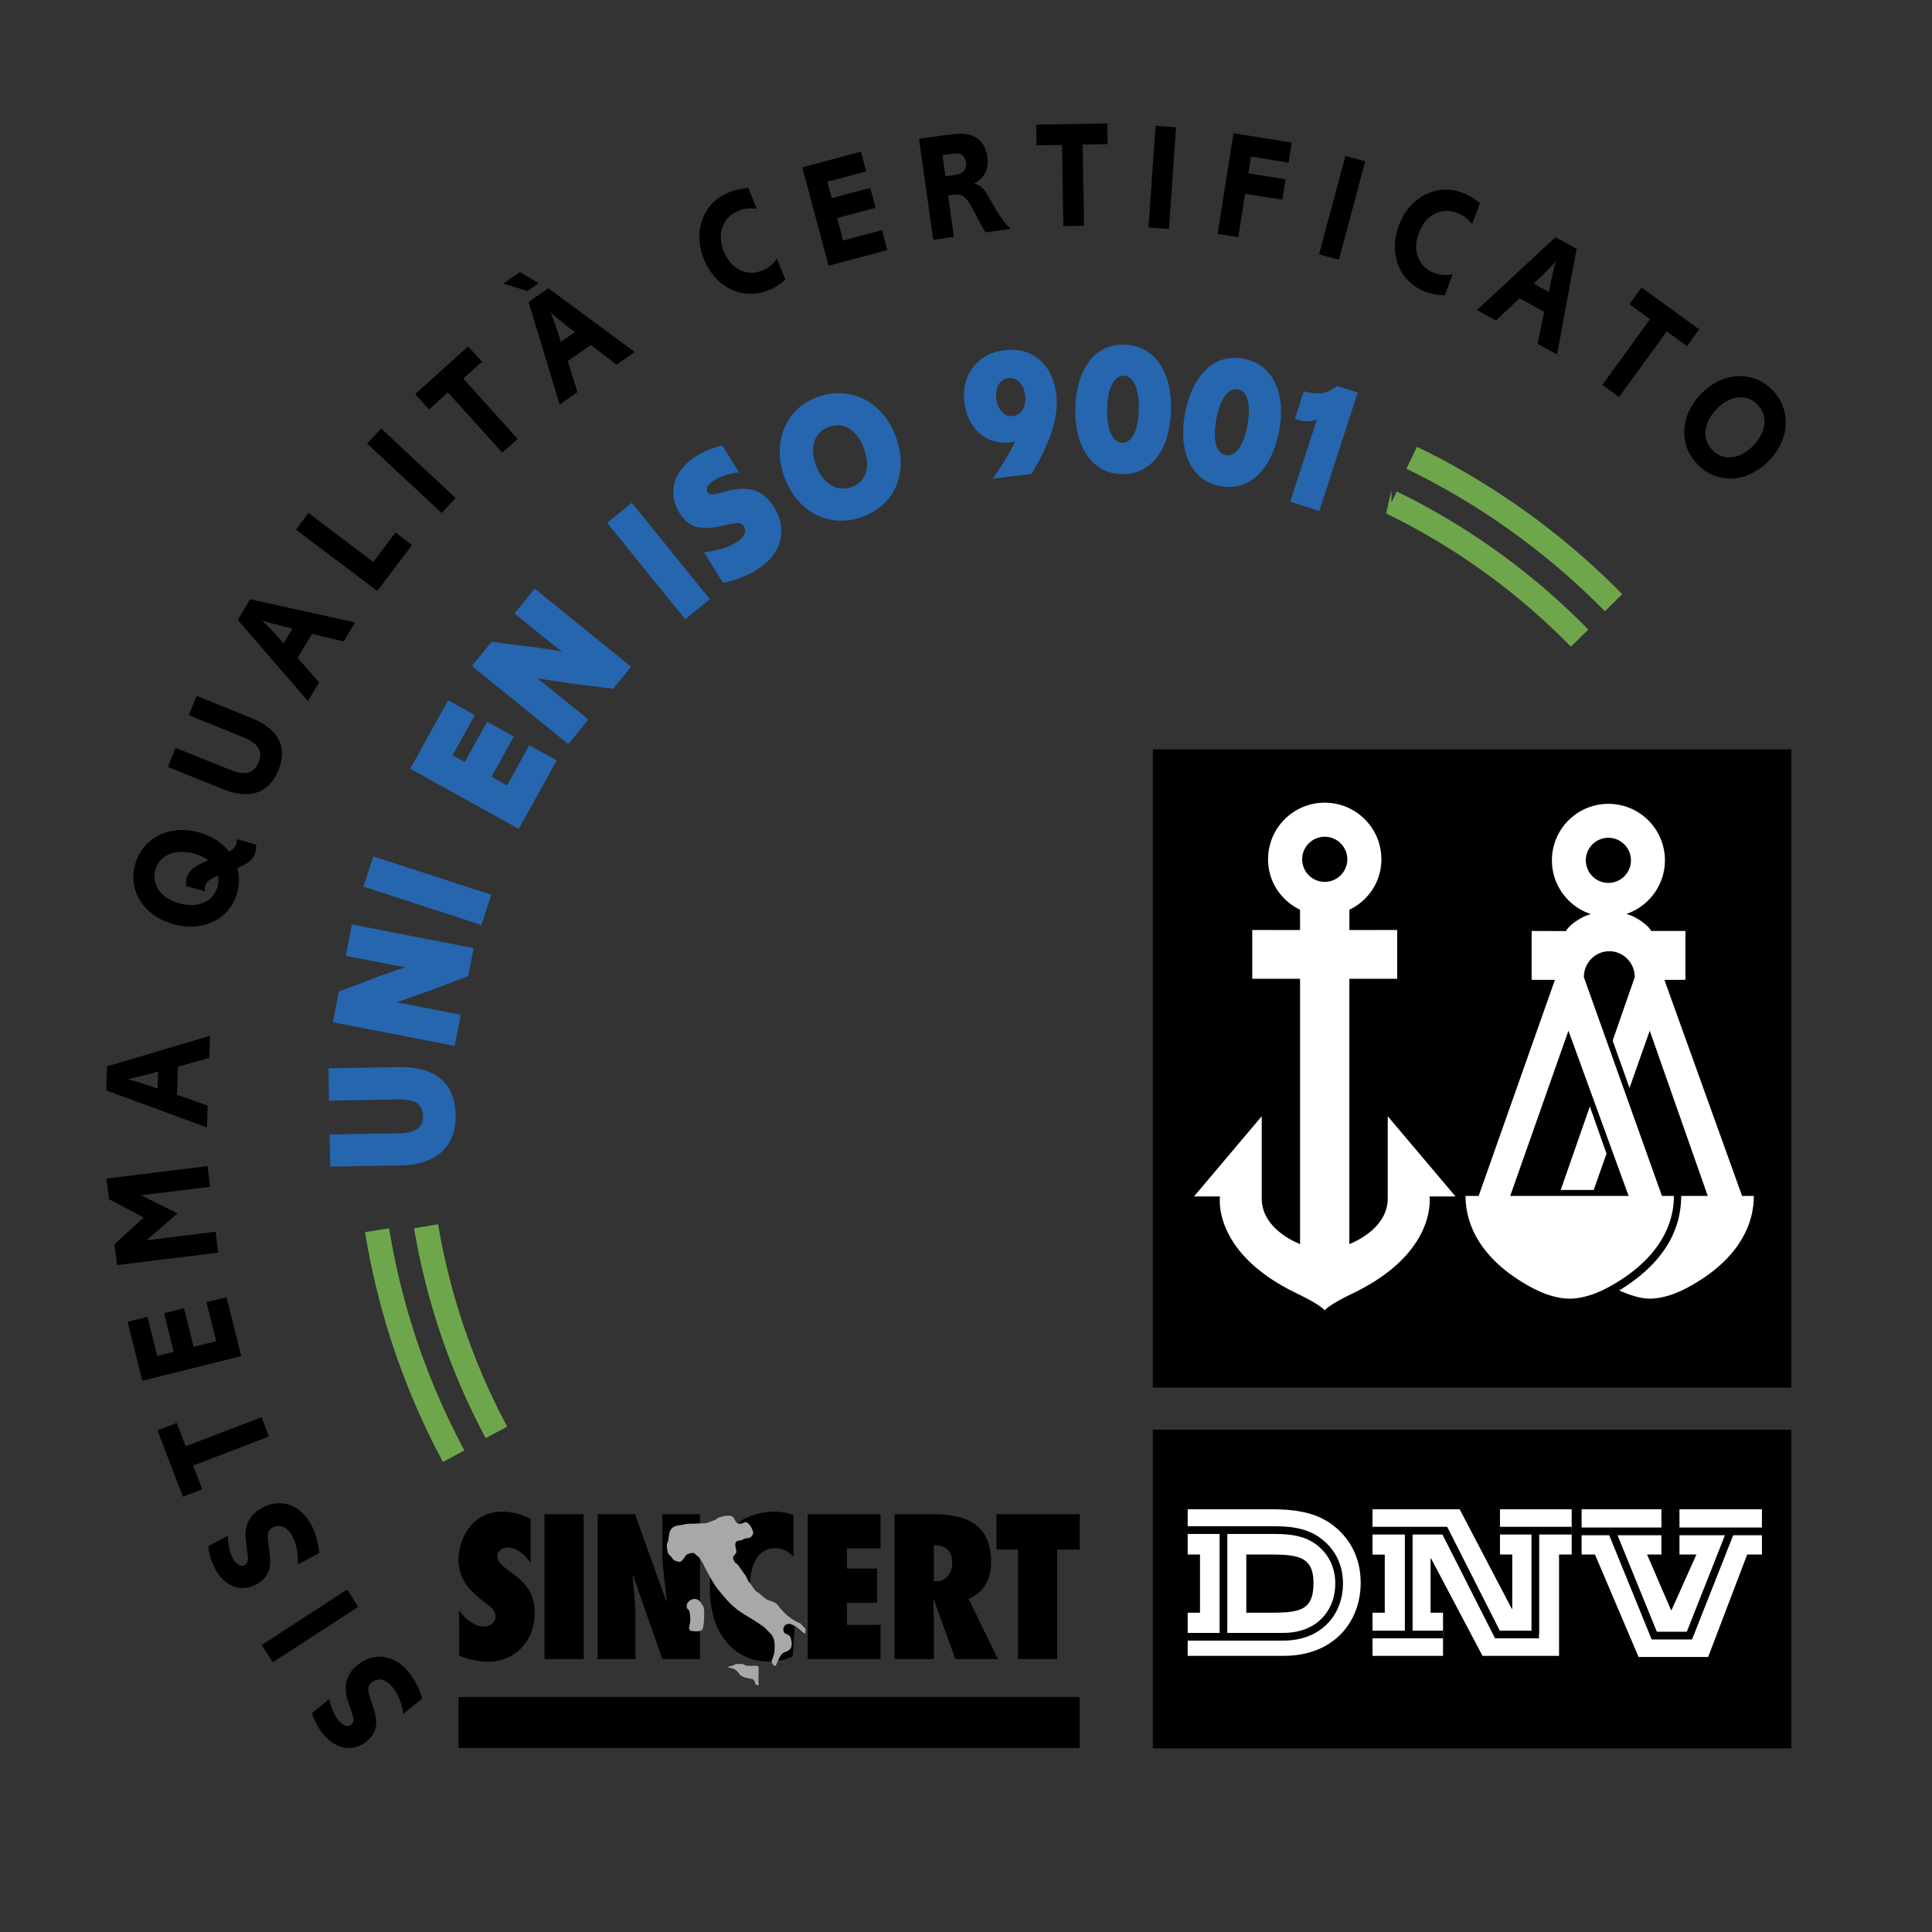 <svg xmlns="http://www.w3.org/2000/svg" width="2500" height="2500" viewBox="0 0 192.756 192.756"><rect x="0" y="0" width="192.756" height="192.756" fill="#333333" stroke="none"/><path fill-rule="evenodd" clip-rule="evenodd" fill="#fff" fill-opacity="0" d="M0 0h192.756v192.756H0V0z"/><path d="M49.532 142.908a67.325 67.325 0 0 1-7.021-20.561m96.315-72.217a67.727 67.727 0 0 1 18.773 13.537M45.265 145.285a71.921 71.921 0 0 1-7.643-22.545m103.222-77.071a72.745 72.745 0 0 1 20.141 14.464" fill="none" stroke="#6ea74b" stroke-width="2.431" stroke-miterlimit="2.613"/><path d="M31.133 170.902c.177.645.607 1.492 1.081 2.076 1.271 1.566 2.993 1.861 4.344.768.701-.564 1.044-1.314.977-2.107-.055-.521-.141-.816-.529-1.996-.375-1.088-.343-1.439.115-1.812.589-.479 1.4-.295 2.031.479.54.67.847 1.389 1.068 2.525.013.043.024.086.037.148l1.862-1.512c-.28-1.002-.731-1.887-1.312-2.605-1.435-1.775-3.49-2.078-5.122-.756-1.131.914-1.469 2.131-.971 3.596l.283.828c.344 1 .356 1.285.062 1.523-.356.289-.867.111-1.315-.441-.398-.498-.724-1.26-.897-2.096l-1.714 1.382zM26.11 164.125l1.115 1.721 8.522-5.535-1.112-1.723-8.525 5.537zM20.785 154.256c.049.67.311 1.586.667 2.25.946 1.781 2.578 2.395 4.12 1.572.793-.418 1.275-1.088 1.352-1.875.055-.521.025-.834-.135-2.064-.153-1.135-.062-1.48.461-1.756.67-.357 1.432-.02 1.898.859.406.756.572 1.523.572 2.68.003.049.013.092.013.154l2.113-1.125c-.086-1.039-.353-1.992-.792-2.814-1.07-2.016-3.036-2.697-4.882-1.715-1.288.676-1.853 1.82-1.638 3.342l.116.873c.145 1.045.105 1.328-.227 1.506-.403.215-.873-.061-1.21-.688-.298-.566-.47-1.371-.482-2.232l-1.946 1.033zM18.248 149.328l1.929-.738-.909-2.371 7.563-2.901-.737-1.922-7.57 2.899-.892-2.328-1.923.738 2.539 6.623zM14.204 137.758l9.862-2.457-1.469-5.881-1.996.498.97 3.896-2.254.559-.959-3.853-1.99.498.964 3.853-1.647.41-.977-3.894-1.969.49 1.465 5.881zM11.679 126.219l10.09-1.242-.256-2.082-6.897.847 3.096-2.68-3.646-1.812 6.897-.842-.258-2.064-10.082 1.242.252 2.059 3.461 1.83-2.913 2.66.256 2.084zM10.601 108.793l10.043 3.686.074-2.168-3.061-1.094.099-2.795 3.127-.879.08-2.207-10.28 3.055-.082 2.402zm5.183-1.898l-.062 1.721-.688-.24c-.602-.215-.811-.277-1.032-.357a13.519 13.519 0 0 1-.546-.152l-.373-.105c-.046-.018-.168-.049-.347-.098.442-.08.731-.148 1.257-.283l.564-.146c.305-.062.471-.117.52-.129l.707-.211zM23.612 83.729c.016.171.006.319-.031.461-.085.313-.347.583-.737.768-.78-.958-1.748-1.573-3.051-1.923-2.946-.787-5.604.572-6.326 3.269-.704 2.624.935 5.119 3.868 5.905 2.975.805 5.62-.522 6.333-3.171.231-.86.231-1.684.006-2.421 1.192-.528 1.617-.897 1.797-1.566.064-.234.098-.535.075-.799l-1.934-.523zm-5.015 4.694l1.862.498a1.75 1.75 0 0 1 .024-.553c.111-.412.522-.725 1.285-.99.036.45.018.744-.068 1.088-.399 1.487-1.932 2.169-3.779 1.671-1.837-.492-2.819-1.843-2.427-3.318.406-1.512 1.947-2.163 3.855-1.659.569.153.98.338 1.423.664-1.462.646-1.941 1.051-2.132 1.751a2 2 0 0 0-.043.848zM19.618 69.424l-.78 1.93 5.469 2.211c1.462.59 1.942 1.389 1.499 2.489-.458 1.124-1.346 1.358-2.894.731l-5.39-2.175-.773 1.905 5.45 2.2c2.697 1.094 4.646.442 5.585-1.893.931-2.304-.013-4.098-2.694-5.186l-5.472-2.212zM23.722 61.854l6.999 8.086 1.119-1.862-2.151-2.439 1.445-2.396 3.161.75 1.14-1.893-10.471-2.31-1.242 2.064zm5.456.849l-.891 1.474-.485-.547c-.417-.473-.572-.633-.734-.805-.064-.073-.199-.202-.396-.405l-.276-.271a4.72 4.72 0 0 0-.262-.252c.431.147.717.222 1.238.363l.565.147c.301.085.474.123.523.135l.718.161zM30.776 51.187l-1.25 1.66 8.12 6.113 3.459-4.584-1.647-1.247-2.215 2.937-6.467-4.879zM38.027 42.751l-1.402 1.499 7.436 6.931 1.395-1.499-7.429-6.931zM41.425 39.316l1.382 1.536 1.884-1.702 5.422 6.016 1.53-1.377-5.419-6.021 1.859-1.672-1.379-1.536-5.279 4.756zM52.736 30.13l3.103 10.236 1.776-1.247-.971-3.097 2.298-1.604 2.582 1.973 1.806-1.272-8.627-6.366-1.967 1.377zm-.86-2.986l-1.665 1.161 2.421.725 1.105-.773-1.861-1.113zm5.494 5.984l-1.41.989-.219-.7c-.197-.608-.274-.811-.35-1.039-.025-.086-.099-.264-.198-.522l-.141-.369a7.607 7.607 0 0 0-.135-.332c.331.308.565.492.982.83l.462.369c.239.203.374.301.417.338l.592.436zM74.661 18.75c-.895.116-1.419.233-1.966.454-2.538 1.021-3.589 3.872-2.477 6.624 1.155 2.857 3.877 4.178 6.474 3.128a5.073 5.073 0 0 0 1.661-1.076l-.835-2.052c-.433.566-.9.935-1.512 1.18-1.517.615-3.096-.203-3.796-1.935-.707-1.758-.111-3.405 1.474-4.043.554-.228 1.018-.283 1.819-.197l-.842-2.083zM80.043 16.704l2.629 9.813 5.856-1.566-.53-1.992-3.881 1.039-.596-2.243 3.837-1.026-.531-1.979-3.84 1.026-.443-1.64 3.881-1.039-.52-1.966-5.862 1.573zM93.106 23.917l2.065-.288-.579-4.136.271-.037c1.296-.177 1.453-.049 2.667 2.311.135.258.227.424.264.498l.254.437c.164.295.186.325.273.485l2.506-.351c-.605-.559-1.141-1.327-2.24-3.275-.461-.817-.711-1.033-1.408-1.26 1.021-.492 1.498-1.45 1.328-2.648-.258-1.801-1.465-2.55-3.628-2.25l-3.191.449 1.418 10.065zm1.217-6.328l-.295-2.12.929-.129c.881-.123 1.321.135 1.422.872.102.707-.279 1.131-1.164 1.254l-.892.123zM103.381 12.439l.031 2.066 2.543-.049.135 8.098 2.064-.031-.14-8.098 2.498-.05-.037-2.058-7.094.122zM117.334 12.698l-2.039-.141-.713 10.145 2.047.141.705-10.145zM123.068 13.294l-1.591 10.04 2.064.326.686-4.326 3.707.59.322-2.04-3.711-.591.267-1.665 3.749.597.32-2.004-5.813-.927zM136.211 16.089l-1.979-.533-2.63 9.818 1.98.535 2.629-9.82zM147.676 20.25c-.736-.522-1.203-.799-1.748-1.014-2.547-.977-5.264.387-6.332 3.165-1.1 2.876-.01 5.696 2.605 6.704.633.246 1.242.344 1.945.344l.797-2.077c-.709.123-1.301.074-1.914-.16-1.527-.589-2.127-2.267-1.461-4.006.676-1.77 2.244-2.568 3.834-1.954.566.208.943.485 1.469 1.093l.805-2.095zM155.195 23.66l-7.844 7.275 1.898 1.045 2.359-2.225 2.451 1.352-.645 3.189 1.934 1.07 1.949-10.544-2.102-1.162zm-.668 5.475l-1.506-.836.535-.504c.457-.436.607-.595.777-.767.07-.062.193-.197.391-.412l.264-.277c.033-.036.117-.129.24-.271-.129.43-.197.725-.316 1.248l-.127.571c-.08.302-.109.479-.119.522l-.139.726zM163.781 28.686l-1.211 1.665 2.053 1.5-4.758 6.556 1.666 1.204 4.764-6.55 2.021 1.469 1.211-1.672-5.746-4.172zM176.6 45.848c2.066-2.218 2.092-5.204.061-7.097-1.975-1.843-4.965-1.579-7.035.64-2.08 2.23-2.119 5.223-.092 7.109 2.015 1.879 4.95 1.615 7.066-.652zm-1.612-1.457c-1.314 1.414-2.934 1.641-4.049.602-1.143-1.062-1.031-2.728.277-4.122 1.295-1.395 2.928-1.623 4.037-.59 1.149 1.075 1.038 2.71-.265 4.11z" fill-rule="evenodd" clip-rule="evenodd"/><path d="M32.77 106.586l.058 3.227 6.944-.123c1.665-.031 2.387.473 2.433 1.641.019 1.162-.712 1.709-2.377 1.738l-6.943.117.058 3.207 6.946-.115c3.638-.062 5.616-1.852 5.564-5.021-.052-3.219-2.006-4.854-5.736-4.791l-6.947.12zM35.108 92.233l-.608 3.134 2.76.535.817.159.632.123c.56.111.943.178 1.764.309a89.79 89.79 0 0 0-3.005 1.043l-.859.338-2.802 1.051-.593 3.066 12.151 2.359.604-3.115-3.99-.768-.507-.105-.477-.092c-.615-.115-.811-.158-1.454-.246.284-.098.489-.178.626-.221.146-.055.507-.172 1.033-.375.931-.324 1.054-.373 1.696-.602l3.82-1.438.539-2.796-12.147-2.359zM37.243 85.443l-.982 3.016 11.773 3.83.982-3.024-11.773-3.822zM40.93 76.7l10.824 5.997 3.79-6.833-2.733-1.512-2.224 4.013-1.549-.861 2.225-4.012-2.668-1.481-2.23 4.013-1.208-.67 2.222-4.012-2.664-1.475L40.93 76.7zM53.342 58.727l-2.013 2.482 2.185 1.764.648.528.498.406c.452.362.75.602 1.419 1.1a80.832 80.832 0 0 0-3.146-.491l-.915-.099-2.968-.392-1.966 2.427 9.621 7.792L58.7 71.78l-3.155-2.556-.405-.332-.372-.301c-.488-.394-.642-.522-1.167-.904.292.043.513.068.652.104.156.013.526.087 1.091.154.971.141 1.099.159 1.782.264l4.046.516 1.791-2.206-9.621-7.792zM63.039 50.162l-2.467 2.002 7.791 9.617 2.464-1.997-7.788-9.622zM72.055 44.435c-1.111.301-1.837.608-2.599 1.081-2.256 1.407-2.901 3.662-1.654 5.671.879 1.414 2.029 1.764 4.244 1.272l.591-.129c1.04-.215 1.335-.185 1.569.19.334.534.042 1.112-.787 1.628-.787.492-1.85.805-3.192.946l1.917 3.073c1.447-.357 2.438-.738 3.358-1.316 2.48-1.548 3.134-3.981 1.696-6.286-1.048-1.678-2.477-2.15-4.756-1.555l-.528.153c-.91.24-1.144.209-1.321-.067-.215-.344.027-.78.703-1.204.618-.388 1.324-.608 2.442-.762l-1.683-2.695zM89.322 43.439c-1.334-3.472-4.608-5.039-7.883-3.779-3.122 1.191-4.461 4.596-3.149 8.03 1.352 3.521 4.587 5.088 7.864 3.829 3.245-1.241 4.531-4.534 3.168-8.08zm-3.158 1.247c.725 1.881.285 3.337-1.162 3.89-1.456.56-2.857-.264-3.558-2.076-.698-1.831-.227-3.337 1.216-3.89 1.457-.566 2.797.227 3.504 2.076zM102.92 47.279c1.973-3.312 2.729-5.77 2.455-7.988-.367-2.974-2.4-4.695-5.158-4.35-2.691.325-4.339 2.464-4.001 5.216.325 2.618 2.22 4.271 4.562 3.976.197-.019.281-.031.488-.099-.232.553-.324.738-.758 1.457-.428.726-.482.842-1.182 1.837-.068.105-.17.246-.295.43l3.889-.479zm-.652-7.92c0 .018.008.055.01.074.139 1.137-.365 1.979-1.219 2.083-.824.098-1.52-.634-1.654-1.715-.135-1.136.344-1.978 1.205-2.083.829-.097 1.495.566 1.658 1.641zM116.836 40.644c.016-3.736-1.777-6.164-4.619-6.261-2.889-.098-4.787 2.291-4.926 6.224-.139 3.933 1.668 6.599 4.557 6.697 2.926.105 4.842-2.323 4.98-6.31 0-.112.008-.24.008-.35zm-3.207.073c-.006.074-.008.165-.012.257-.074 2.047-.695 3.226-1.678 3.196-.996-.037-1.549-1.407-1.475-3.564.07-1.917.732-3.159 1.66-3.121.946.031 1.505 1.254 1.505 3.232zM127.67 42.696c.596-3.687-.789-6.366-3.582-6.906-2.846-.554-5.088 1.511-5.838 5.376-.756 3.865.607 6.777 3.447 7.33 2.873.559 5.146-1.537 5.904-5.457.026-.11.049-.233.069-.343zm-3.184-.431c-.016.074-.037.16-.049.252-.387 2.015-1.191 3.084-2.156 2.894-.98-.19-1.309-1.628-.896-3.749.367-1.886 1.209-3.004 2.125-2.826.933.185 1.291 1.476.976 3.429zM131.621 50.991l3.84-11.822-2.053-.669c-.996.787-1.859.927-3.33.546l-.896 2.759c.906.295 1.459.301 2.205.056l-2.66 8.19 2.894.94z" fill-rule="evenodd" clip-rule="evenodd" fill="#2566af"/><path d="M45.799 165.188a7.791 7.791 0 0 0 2.938.596c2.722 0 4.605-2.15 4.605-4.836 0-1.094-.249-1.861-.71-2.514-.442-.65-1.093-1.191-1.92-1.762-.212-.174-.495-.363-.709-.596-.209-.234-.381-.498-.381-.807 0-.553.559-.879 1.017-.879.901 0 1.841.818 2.302 1.549v-4.387c-.827-.441-1.844-.732-2.784-.732-3.336 0-4.408 3.068-4.408 4.758 0 1.051.304 1.861.783 2.531.504.693 1.171 1.246 1.936 1.836.255.18.48.352.657.566.19.203.308.455.308.799 0 .639-.614.963-1.152.963-.998 0-1.938-.803-2.479-1.615v4.53h-.003zM58.233 165.531v-14.459h-3.908v14.459h3.908zM59.634 165.531h3.76v-4.234c0-1.361-.171-2.709-.268-4.066l.038-.037 2.918 8.338h3.754v-14.459h-3.754v3.682c0 1.672.286 3.318.436 4.982l-.036.037-3.128-8.701h-3.721v14.458h.001zM79.164 151.166c-.633-.252-1.302-.346-1.99-.346-1.905 0-6.354 1.096-6.354 7.578 0 4.945 2.722 7.385 5.924 7.385.866 0 1.572-.172 2.359-.521l.185-3.312c-.913-.158-1.137.184-2.022.184-1.959 0-2.452-2.145-2.452-3.834 0-1.592.492-3.834 2.532-3.834.805 0 1.263.307 1.818.842v-4.142zM80.584 165.531h7.269v-3.416h-3.355v-2.199h3.011v-3.418h-3.011v-2.014h3.355v-3.412h-7.269v14.459zM99.553 165.531l-2.913-6.021c1.555-.615 2.243-2.033 2.243-3.625 0-3.822-2.455-4.812-5.851-4.812h-3.779v14.459h3.914v-3.854c0-.711-.042-1.418-.058-2.125l.033-.043 2.176 6.021h4.235zm-6.386-7.785v-3.57c1.073-.055 1.837.48 1.837 1.746 0 .939-.552 1.844-1.587 1.844l-.25-.02zM105.473 165.531V154.6h2.248v-3.528h-8.307v3.528h2.147v10.931h3.912z" fill-rule="evenodd" clip-rule="evenodd"/><path d="M75.68 166.244v1.904s-.288-.029-.316-.16c-.038-.129-.132-.416-.267-.453-.126-.031-.351-.068-.351-.068l-.39-.092-.255-.098-.261-.16-.157-.229-.264-.258-.258-.158-.32-.062-.227-.068.227-.129h.19l.387-.195h.52l.261.029.221.135.485.031.458-.031.317.062zM68.543 160.008s.262-.479.747-.479.707.479.707.479l.197.295.061.387s.038 1.678-.224 1.936c-.147.148-.643.135-.643.135l-.553-.061-.095-.332s.132-.418.132-.805-.099-.873-.099-.873-.264-.189-.264-.326c.001-.124.034-.356.034-.356zM76.29 162.379a21.025 21.025 0 0 0-1.383-.916c-1.616-.963-1.973-1.289-3.257-2.869-.584-.711-1.426-2.426-1.426-2.426s-.387-.775-.611-.904c-.225-.129-.292-.355-.55-.324-.258.035-.482.098-.615.227-.128.135-.355.613-.613.65-.259.025-.676-.166-.744-.324-.062-.168-.417-.357-.485-.682-.064-.32-.126-.676 0-.936.133-.258.099-.871.265-1.168.159-.289.417-.51 1.062-.545 0 0 .388-.1.808-.131.421-.029.581-.006.838-.029.357-.031.873 0 1.066-.094.194-.098.71-.227.839-.355.129-.135.356-.197.614-.258.258-.068.774-.135 1.002.031.223.16.223.547.485.645.254.092.405.078.645-.062.322-.195.676.389.676.389s.307.521.224.742c-.096.252-.286.389-.479.418-.194.031-.39.031-.516.131-.132.092-.196.092-.452.127-.264.031-.326.26-.326.42 0 .227.16.613.093.773-.062.158-.35.393-.319.516.03.129.094.418.319.553.221.123.651.873.844 1.094.193.227.287.645.519.873.221.234.479.773.738.902.258.135.712.615.971.744.257.135.842.197 1.13.615.147.215.308.367.43.51 0 0 .673.805 1.776 1.258l.504.535s.042.363-.03.43c-.074.074-.229-.084-.229-.084s-.712-.641-.816-.646c-.099-.02-.43-.234-.59-.195-.163.049-.337.018-.48.295-.147.275 0 .533.043.607.044.068.522.184.609.449.086.258.221.785 0 1.105-.215.312-.597.326-.769.473-.178.148-.361.461-.436.67-.074.203-.215.406-.246.535-.043.16-.335-.055-.35-.148-.022-.129-.083-.098-.071-.27.013-.178.273-.645.273-1.014 0-.295.043-.732-.031-1.033-.067-.295-.242-.564-.242-.564l-.707-.74z" fill-rule="evenodd" clip-rule="evenodd" fill="#a6a8aa"/><path fill-rule="evenodd" clip-rule="evenodd" d="M45.748 169.311h61.973v5.087H45.748v-5.087zM115.018 74.765h63.707v63.674h-63.707V74.765z"/><path d="M129.918 85.732a2.25 2.25 0 0 1 2.25-2.249 2.255 2.255 0 0 1 2.254 2.249 2.251 2.251 0 1 1-4.504 0zm4.707 38.391V97.652h4.77v-4.867l-4.77.007.008-2.028c1.885-.916 3.186-2.79 3.186-5.032 0-3.121-2.529-5.647-5.65-5.647s-5.654 2.526-5.654 5.647c0 2.237 1.303 4.117 3.189 5.032l.004 2.028-4.77-.007v4.867h4.77v26.471c-.91-.369-3.826-1.77-3.826-4.566v-8.189l-6.756 8h2.594s-.846 5.572 7.619 9.654c2.633 1.271 2.83 1.727 2.83 1.727s.197-.455 2.832-1.727c8.461-4.082 7.619-9.654 7.619-9.654h2.594l-6.758-8v8.189c-.001 2.81-2.94 4.209-3.831 4.566zM159.004 118.723h-3.289l2.904-8.332 1.662 4.707-1.277 3.625z" fill-rule="evenodd" clip-rule="evenodd" fill="#fff"/><path d="M158.219 85.836a2.25 2.25 0 1 1 4.5 0 2.25 2.25 0 0 1-4.5 0zm-1.735 16.996l6.002 16.486h-11.812l5.81-16.486zm.125 26.736c1.008 0 2.305-.332 3.584-.996 4.584-2.385 6.814-5.721 6.814-9.254h.012-1.207l-7.789-21.826c0-1.432 1.137-2.586 2.537-2.586 1.402 0 2.539 1.155 2.539 2.586l-2.203 6.33 1.682 4.725 2.018-5.715 5.787 16.486h-2.65c0 3.533-1.846 6.777-6.182 9.432 1.088.486 2.172.818 3.031.818 1.008 0 2.303-.332 3.574-.996 4.59-2.385 6.824-5.721 6.824-9.254h-1.172l-7.75-21.555 2.098-.006v-4.874h-3.416c-.295-.577-1.5-1.45-2.482-1.695 2.23-.757 3.852-2.87 3.852-5.353a5.636 5.636 0 0 0-5.641-5.635 5.634 5.634 0 0 0-5.635 5.635c0 2.5 1.641 4.627 3.889 5.365-.975.246-2.191 1.112-2.484 1.695l-3.428-.012v4.874l2.324.006-7.609 21.555h-1.305c0 3.533 2.23 6.869 6.812 9.254 1.279.664 2.571.996 3.576.996z" fill-rule="evenodd" clip-rule="evenodd" fill="#fff"/><path fill-rule="evenodd" clip-rule="evenodd" d="M115.018 142.643h63.707v31.793h-63.707v-31.793z"/><path d="M118.496 160.904h1.229v-5.812h-1.229v-4.51h8.404c2.914 0 4.924.498 6.562 1.984 1.611 1.463 2.293 3.355 2.293 5.363 0 3.787-2.58 7.275-7.695 7.275h-9.564v-4.3zm7.779 0c3.201 0 4.773-.049 4.773-2.955 0-2.857-1.787-2.857-4.916-2.857h-1.789v5.812h1.932zM136.936 160.904h1.222v-5.8h-1.222v-4.522h8.695l5.201 9.93h.047v-5.42h-1.227v-4.51h7.155v4.51h-1.26v10.113h-7.637l-5.131-9.713h-.049v5.412h1.241v4.301h-7.035v-4.301zM159.129 155.092h-1.33v-4.51h7.961v4.51h-1.432l2.395 5.554h.045l2.484-5.554h-1.691v-4.51h8.226v4.51h-1.469l-3.894 10.224h-6.944l-4.351-10.224z" fill-rule="evenodd" clip-rule="evenodd" fill="#fff"/><path d="M118.434 152.658h8.727c2.119 0 3.582.363 4.773 1.451 1.174 1.062 1.672 2.439 1.672 3.895 0 2.76-1.881 5.297-5.598 5.297h-9.559m3.617-10.672v10.695m14.87-.25h7.035m5.677-10.361H156.816m-3.269 10.361h-4.15l-5.248-10.361h-7.213m3.613-.041v10.354m12.633.029v-10.402m4.529.134h8.117m-4.973.111l4.191 10.285h3.508l4.104-10.385m-5.172-.011h8.406" fill="none" stroke="#000" stroke-width=".769" stroke-miterlimit="2.613"/></svg>

